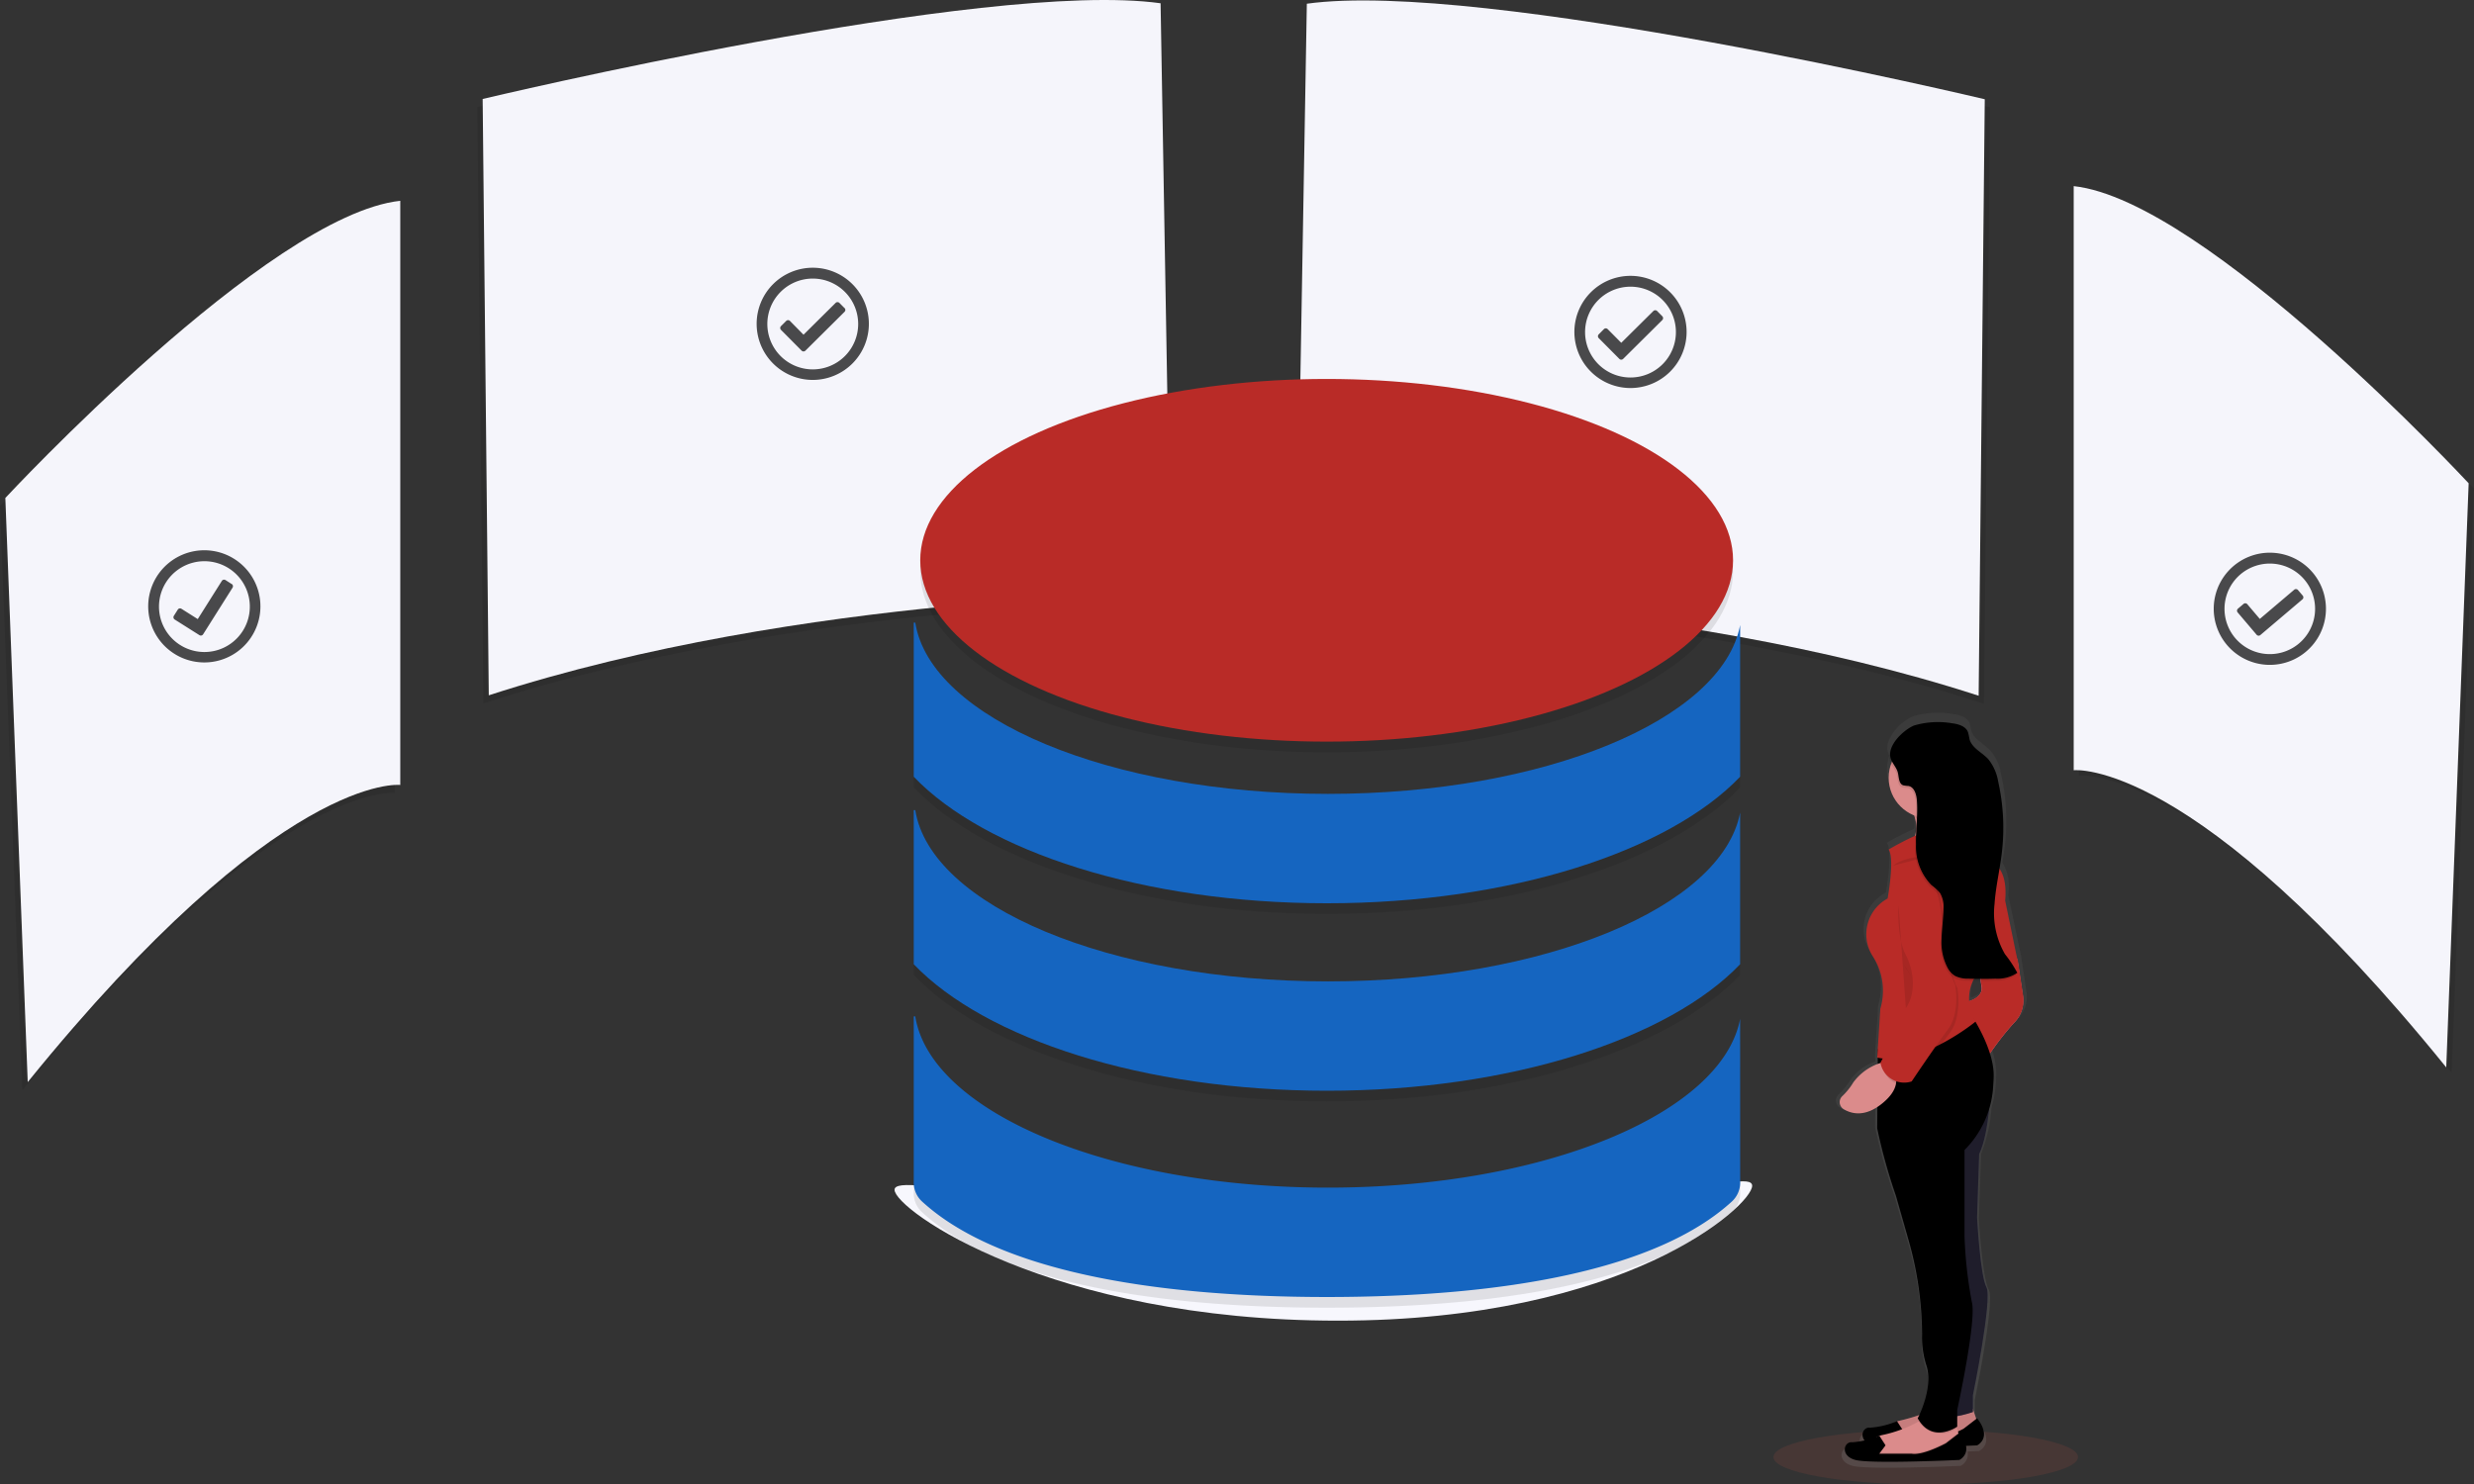 <svg xmlns="http://www.w3.org/2000/svg" xmlns:xlink="http://www.w3.org/1999/xlink" width="250.897" height="150.586" viewBox="0 0 250.897 150.586">
  <rect x="0" y="0" width="250.897" height="150.586" fill="#333333" stroke="none"/>
  <defs>
    <linearGradient id="linear-gradient" x1="16.614" y1="1" x2="16.614" gradientUnits="objectBoundingBox">
      <stop offset="0" stop-color="gray" stop-opacity="0.251"/>
      <stop offset="0.54" stop-color="gray" stop-opacity="0.122"/>
      <stop offset="1" stop-color="gray" stop-opacity="0.102"/>
    </linearGradient>
  </defs>
  <g id="undraw_server_status_5pbv" transform="translate(-3.865 -8.126)">
    <path id="Path_356" data-name="Path 356" d="M572.842,92.325,571.81,152.2s37.369,0,69.162,10.323l.62-60.508S590.6,89.849,572.842,92.325Z" transform="translate(-435.904 -83.008)" opacity="0.1"/>
    <path id="Path_357" data-name="Path 357" d="M570.842,89.325,569.81,149.2s37.369,0,69.162,10.323l.62-60.508S588.6,86.849,570.842,89.325Z" transform="translate(-434.446 -80.821)" fill="#f5f5fb"/>
    <path id="Path_358" data-name="Path 358" d="M331.89,92.156l1.032,59.879s-37.369,0-69.162,10.323l-.62-60.492S314.135,89.68,331.89,92.156Z" transform="translate(-210.868 -82.885)" opacity="0.1"/>
    <path id="Path_359" data-name="Path 359" d="M333.89,89.156l1.032,59.879s-37.369,0-69.162,10.323l-.62-60.492S316.135,86.68,333.89,89.156Z" transform="translate(-212.326 -80.698)" fill="#f5f5fb"/>
    <path id="Path_360" data-name="Path 360" d="M862.65,160.51v59.253s12.193-1.444,37.781,30.143l2.273-59.253S876.07,161.957,862.65,160.51Z" transform="translate(-647.942 -132.961)" opacity="0.1"/>
    <path id="Path_361" data-name="Path 361" d="M860.65,158.51v59.253s12.193-1.444,37.781,30.143l2.273-59.253S874.07,159.957,860.65,158.51Z" transform="translate(-646.484 -131.503)" fill="#f5f5fb"/>
    <path id="Path_362" data-name="Path 362" d="M124.531,167v59.256s-12.193-1.444-37.781,30.143L84.48,197.146S111.111,168.45,124.531,167Z" transform="translate(-80.615 -137.692)" opacity="0.1"/>
    <path id="Path_363" data-name="Path 363" d="M126.531,164v59.256s-12.193-1.444-37.781,30.143L86.48,194.146S113.111,165.45,126.531,164Z" transform="translate(-82.073 -135.505)" fill="#f5f5fb"/>
    <path id="Path_364" data-name="Path 364" d="M506.274,531.553c0,2.019-12.819,13.683-42,13.683S419.3,533.978,419.3,531.959s16.341,2.98,45.519,2.98S506.274,529.532,506.274,531.553Z" transform="translate(-324.716 -403.141)" fill="#f7f7fd"/>
    <g id="Group_14" data-name="Group 14" transform="translate(96.526 47.651)" opacity="0.1">
      <ellipse id="Ellipse_100" data-name="Ellipse 100" cx="41.216" cy="18.395" rx="41.216" ry="18.395" transform="translate(0.664)"/>
      <path id="Path_388" data-name="Path 388" d="M510.282,326.189c-1.823,9.592-19.841,17.121-41.8,17.121-22.155,0-40.3-7.662-41.853-17.37h-.154v15.631c7.245,7.57,23.285,12.835,41.9,12.835s34.66-5.264,41.907-12.835Z" transform="translate(-426.47 -301.219)"/>
      <path id="Path_389" data-name="Path 389" d="M510.282,396.382c-1.823,9.589-19.841,17.121-41.8,17.121-22.155,0-40.3-7.662-41.853-17.373h-.154v15.634c7.245,7.57,23.285,12.832,41.9,12.832s34.66-5.262,41.907-12.832Z" transform="translate(-426.47 -352.391)"/>
      <path id="Path_390" data-name="Path 390" d="M510.282,473.6c-1.823,9.592-19.841,17.121-41.8,17.121-22.155,0-40.3-7.66-41.853-17.37h-.154v16.858a2.6,2.6,0,0,0,.835,1.913c7.586,6.966,23.136,9.694,41.07,9.694s33.476-2.728,41.073-9.694a2.6,2.6,0,0,0,.834-1.913Z" transform="translate(-426.47 -408.688)"/>
    </g>
    <ellipse id="Ellipse_101" data-name="Ellipse 101" cx="41.216" cy="18.395" rx="41.216" ry="18.395" transform="translate(97.19 46.567)" fill="#b92b27"/>
    <path id="Path_391" data-name="Path 391" d="M510.282,322.189c-1.823,9.592-19.841,17.121-41.8,17.121-22.155,0-40.3-7.662-41.853-17.37h-.154v15.631c7.245,7.57,23.285,12.835,41.9,12.835s34.66-5.264,41.907-12.835Z" transform="translate(-329.944 -250.652)" fill="#1565c0"/>
    <path id="Path_392" data-name="Path 392" d="M510.282,392.382c-1.823,9.589-19.841,17.121-41.8,17.121-22.155,0-40.3-7.662-41.853-17.373h-.154v15.634c7.245,7.57,23.285,12.832,41.9,12.832s34.66-5.262,41.907-12.832Z" transform="translate(-329.944 -301.824)" fill="#1565c0"/>
    <path id="Path_393" data-name="Path 393" d="M510.282,469.6c-1.823,9.592-19.841,17.121-41.8,17.121-22.155,0-40.3-7.66-41.853-17.37h-.154v16.858a2.6,2.6,0,0,0,.835,1.913c7.586,6.966,23.136,9.694,41.07,9.694s33.476-2.728,41.073-9.695a2.6,2.6,0,0,0,.834-1.913Z" transform="translate(-329.944 -358.121)" fill="#1565c0"/>
    <ellipse id="Ellipse_102" data-name="Ellipse 102" cx="15.444" cy="2.78" rx="15.444" ry="2.78" transform="translate(183.717 153.152)" fill="tomato" opacity="0.1"/>
    <path id="Path_394" data-name="Path 394" d="M772.11,395.8a3.189,3.189,0,0,0,3.547-.23l-.014,2.2a56.611,56.611,0,0,0,1.972,7l1.314,4.517a35.241,35.241,0,0,1,1.444,9.83,9.412,9.412,0,0,0,.42,3.094c.7,1.9-.271,4.335-.7,5.235a21.694,21.694,0,0,1-2.168.61,1.582,1.582,0,0,0-.192.06V428.1a8.939,8.939,0,0,1-2.85.675.766.766,0,0,0-.542,1.336,4.03,4.03,0,0,1-1.311.173c-.878-.108-1.317,1.4.328,1.829s10.963,0,10.963,0a1.319,1.319,0,0,0,.7-1.458l1.165-.049s1.645-.753,0-2.8l-.089.065-.35-1.035v-1.4s2.084-10.025,1.425-11.2-1.008-7.226-1.008-7.226l.23-6.557a15.569,15.569,0,0,0,1.051-4.652,9.753,9.753,0,0,0,.42-2.206c.027-.355.049-.723.062-1.108a7.388,7.388,0,0,0-.4-2.482,24.944,24.944,0,0,1,2.485-3.116,3.2,3.2,0,0,0,.989-2.8l-.542-3.66-1.317-6.232a4.765,4.765,0,0,0-.6-3.292c.095-.561.184-1.119.252-1.683a21.569,21.569,0,0,0-.385-7.316,4.943,4.943,0,0,0-1.038-2.327c-.664-.721-1.742-1.157-1.991-2.1a5.6,5.6,0,0,0-.152-.71c-.241-.615-1-.84-1.666-.921a9.052,9.052,0,0,0-4.043.214,4.9,4.9,0,0,0-2.341,2.173,1.867,1.867,0,0,0-.271,1.341,1.79,1.79,0,0,0,.187.461,4.17,4.17,0,0,0,2.422,5.338c.027.084.052.165.07.244a4.188,4.188,0,0,1,.108.588c-.022.379-.046.761-.062,1.143l-.041.154a28.483,28.483,0,0,0-2.756,1.4c.656.97-.111,5.061-.111,5.061a4.168,4.168,0,0,0-1.534,6.029,6.45,6.45,0,0,1,.767,5.381l-.271,4.211h0l-.054.843h.019l-.019.32h.046v.344a5.111,5.111,0,0,0-2.566,1.91,6.756,6.756,0,0,1-1.146,1.406.845.845,0,0,0,.135,1.379Zm13.236-11.185a4,4,0,0,1,.39-2.119h.775a5.026,5.026,0,0,0,.095.509C786.828,383.969,785.939,384.421,785.346,384.616Z" transform="translate(-581.619 -275.29)" fill="url(#linear-gradient)"/>
    <path id="Path_395" data-name="Path 395" d="M799.364,614.092l.423,1.265-1.371,1.371L793.88,617.8l-3.27-.317.211-1.16h0a1.4,1.4,0,0,1,1.038-1.024c1.355-.314,3.907-1.035,4.446-2.035Z" transform="translate(-595.421 -463.039)" fill="#db8b8b"/>
    <path id="Path_396" data-name="Path 396" d="M799.364,614.092l.423,1.265-1.371,1.371L793.88,617.8l-3.27-.317.211-1.16h0a1.4,1.4,0,0,1,1.038-1.024c1.355-.314,3.907-1.035,4.446-2.035Z" transform="translate(-595.421 -463.039)" opacity="0.1"/>
    <path id="Path_397" data-name="Path 397" d="M785.1,621.941l.634-.843-.634-.978a8.479,8.479,0,0,1-2.742.661c-.845-.106-1.265,1.371.317,1.794s10.548,0,10.548,0,1.582-.74,0-2.745l-1.371,1.057s-2.322,1.265-3.482,1.054Z" transform="translate(-588.855 -467.829)"/>
    <path id="Path_398" data-name="Path 398" d="M784,622.889l3.27.317,4.536-1.057,1.371-1.371-.111-.333-.157-.471-.154-.461-3.064-.843a1.9,1.9,0,0,1-.62.62,13.035,13.035,0,0,1-3.826,1.414,1.056,1.056,0,0,0-.13.041,1.355,1.355,0,0,0-.542.328,1.382,1.382,0,0,0-.374.656Z" transform="translate(-590.602 -466.984)" fill="#db8b8b"/>
    <path id="Path_399" data-name="Path 399" d="M784,627.664l3.27.317,4.536-1.057,1.371-1.371-.111-.333-1.26.967s-2.322,1.265-3.482,1.054h-3.273l.634-.843-.569-.878a1.355,1.355,0,0,0-.542.328,1.382,1.382,0,0,0-.374.656Z" transform="translate(-590.602 -471.759)" opacity="0.1"/>
    <path id="Path_400" data-name="Path 400" d="M778.478,627.4l.634-.843-.634-.978a8.478,8.478,0,0,1-2.742.661c-.845-.106-1.265,1.371.317,1.794s10.548,0,10.548,0,1.582-.74,0-2.742l-1.371,1.054s-2.322,1.265-3.482,1.054Z" transform="translate(-584.029 -471.81)"/>
    <path id="Path_401" data-name="Path 401" d="M797.61,392.23s5.064.542,4.335-1.582a3.769,3.769,0,0,1-.157-1.864,5.133,5.133,0,0,1,.894-2.143l-4.747.737a5.923,5.923,0,0,1,.645,1.525A3.119,3.119,0,0,1,797.61,392.23Z" transform="translate(-600.524 -297.822)" fill="#db8b8b"/>
    <path id="Path_402" data-name="Path 402" d="M813.049,496s-.106,4.536-1.16,6.752l-.211,6.435s.314,5.907.948,7.066-1.371,10.971-1.371,10.971v1.688s-3.376,1.265-4.335-.211l.948-12.553-.423-17.4Z" transform="translate(-607.312 -377.551)" fill="#474463"/>
    <path id="Path_403" data-name="Path 403" d="M813.049,496s-.106,4.536-1.16,6.752l-.211,6.435s.314,5.907.948,7.066-1.371,10.971-1.371,10.971v1.688s-3.376,1.265-4.335-.211l.948-12.553-.423-17.4Z" transform="translate(-607.312 -377.551)" opacity="0.567"/>
    <path id="Path_404" data-name="Path 404" d="M824.591,442.31l.634,1.688.542,3.585a3.184,3.184,0,0,1-.951,2.745,30.192,30.192,0,0,0-2.953,3.9l-2-6.012s2-.317,1.685-1.688a19.48,19.48,0,0,1-.209-3.9Z" transform="translate(-616.746 -338.408)" fill="#ff748e"/>
    <path id="Path_405" data-name="Path 405" d="M824.637,442.22l.631,1.688.542,3.587a3.17,3.17,0,0,1-.948,2.742,29.889,29.889,0,0,0-2.953,3.9l-2.018-6.02s2-.317,1.688-1.688a19.587,19.587,0,0,1-.211-3.9Z" transform="translate(-616.768 -338.342)" fill="#b92b27"/>
    <path id="Path_406" data-name="Path 406" d="M802.72,619.3a2.632,2.632,0,0,0,3.834.683l-.154-.461-3.062-.853A1.9,1.9,0,0,1,802.72,619.3Z" transform="translate(-604.25 -466.984)" opacity="0.1"/>
    <path id="Path_407" data-name="Path 407" d="M787.1,479.718a56.477,56.477,0,0,0,1.9,6.855L790.262,491a35.326,35.326,0,0,1,1.39,9.629,9.407,9.407,0,0,0,.4,3.032c.845,2.322-.843,5.484-.843,5.484,1.477,2.639,4.007.845,4.007.845V508.3s2-9.177,1.477-10.971a43.623,43.623,0,0,1-.737-6.644v-8.757a9.936,9.936,0,0,0,2.894-6.3c.024-.347.046-.71.06-1.084.084-2.379-1.544-5.17-2.168-6.164-.152-.241-.249-.377-.249-.377l-9.312,3.7h-.022v1.162Z" transform="translate(-592.862 -357.145)"/>
    <path id="Path_408" data-name="Path 408" d="M798.78,387.377a5.923,5.923,0,0,1,.645,1.525,4.124,4.124,0,0,0,3.208-.119,5.133,5.133,0,0,1,.894-2.143Z" transform="translate(-601.377 -297.822)" opacity="0.1"/>
    <circle id="Ellipse_103" data-name="Ellipse 103" cx="4.113" cy="4.113" r="4.113" transform="translate(195.4 82.912)" fill="#db8b8b"/>
    <path id="Path_409" data-name="Path 409" d="M787.1,472.831h.046c4.422.91,9.976-3.7,9.976-3.7a5.51,5.51,0,0,1-.385-.786c-.152-.241-.249-.377-.249-.377l-9.312,3.7-.024.368Z" transform="translate(-592.862 -357.115)" opacity="0.1"/>
    <path id="Path_410" data-name="Path 410" d="M785.2,400.241s5.907-3.587,7.8-2.111l2.639,3.376s1.688.528,1.374,3.915l1.265,6.118-3.793.948a4.156,4.156,0,0,0-.42,5.17s-5.592,4.641-10.025,3.69l.317-4.956a6.433,6.433,0,0,0-.737-5.275,4.124,4.124,0,0,1,1.477-5.907C785.095,405.2,785.832,401.19,785.2,400.241Z" transform="translate(-589.8 -305.939)" fill="#b92b27"/>
    <path id="Path_411" data-name="Path 411" d="M777.711,486.3a5.447,5.447,0,0,0-3.27,2.111,6.583,6.583,0,0,1-1.105,1.379.835.835,0,0,0,.133,1.333c.837.5,2.2.813,3.926-.6C780.361,488.094,777.711,486.3,777.711,486.3Z" transform="translate(-582.628 -370.479)" fill="#db8b8b"/>
    <path id="Path_412" data-name="Path 412" d="M792.637,414.066s2.108-.211,2.636,5.273,1.371,6.752,1.371,6.752.528,2.848-.74,4.536-3.69,5.275-3.69,5.275a2.444,2.444,0,0,1-3.165-1.9l3.27-6.118a4.4,4.4,0,0,0-.74-3.587C790.315,422.823,789.367,413.01,792.637,414.066Z" transform="translate(-594.284 -317.759)" opacity="0.1"/>
    <path id="Path_413" data-name="Path 413" d="M791.894,412.9s2.108-.211,2.636,5.275,1.371,6.749,1.371,6.749.542,2.848-.737,4.536-3.68,5.275-3.68,5.275a2.443,2.443,0,0,1-3.165-1.9l3.27-6.118a4.387,4.387,0,0,0-.74-3.587C789.583,421.654,788.623,411.843,791.894,412.9Z" transform="translate(-593.752 -316.907)" fill="#b92b27"/>
    <path id="Path_414" data-name="Path 414" d="M795.028,427.71s-.209,3.27.74,5.064.948,4.113,0,5.378" transform="translate(-598.627 -327.764)" opacity="0.1"/>
    <path id="Path_415" data-name="Path 415" d="M793.14,408.091s.843-.843,3.27-.948a6.982,6.982,0,0,0,3.479-.843" transform="translate(-597.266 -312.155)" opacity="0.1"/>
    <path id="Path_416" data-name="Path 416" d="M797.856,360.08c.642.079,1.374.3,1.6.9a6,6,0,0,1,.149.7c.238.921,1.276,1.355,1.916,2.054a4.931,4.931,0,0,1,1,2.284,21.451,21.451,0,0,1,.371,7.167c-.206,1.748-.629,3.471-.745,5.227a8.3,8.3,0,0,0,1.057,5.083,12.267,12.267,0,0,1,1.252,1.9,3.655,3.655,0,0,1-2.219.588q-1.355.046-2.723,0a2.891,2.891,0,0,1-1.382-.29,2.13,2.13,0,0,1-.726-.778,5.567,5.567,0,0,1-.629-2.961c.022-1.021.184-2.038.2-3.062a2.66,2.66,0,0,0-.355-1.6,5.167,5.167,0,0,0-.883-.813,5.6,5.6,0,0,1-1.555-4.116c-.038-1.509.211-3.018.084-4.522-.049-.588-.271-1.3-.848-1.409a3.084,3.084,0,0,1-.542-.07c-.463-.179-.417-.832-.542-1.311-.149-.542-.61-.956-.74-1.5-.3-1.276,1.322-2.8,2.387-3.251A8.537,8.537,0,0,1,797.856,360.08Z" transform="translate(-596.116 -278.371)" opacity="0.1"/>
    <path id="Path_417" data-name="Path 417" d="M798.246,359.312c.642.079,1.374.3,1.6.9a5.823,5.823,0,0,1,.149.694c.238.921,1.276,1.355,1.916,2.054a4.93,4.93,0,0,1,1,2.284,21.453,21.453,0,0,1,.368,7.175c-.2,1.748-.626,3.471-.742,5.229a8.29,8.29,0,0,0,1.057,5.08,12.4,12.4,0,0,1,1.252,1.9,3.636,3.636,0,0,1-2.219.588q-1.355.043-2.723,0a2.888,2.888,0,0,1-1.382-.287,2.137,2.137,0,0,1-.726-.78,5.566,5.566,0,0,1-.629-2.961c.022-1.021.184-2.038.2-3.059a2.732,2.732,0,0,0-.355-1.6,5.073,5.073,0,0,0-.883-.813,5.6,5.6,0,0,1-1.555-4.116c-.038-1.509.211-3.018.084-4.522-.049-.588-.271-1.3-.848-1.409a3.084,3.084,0,0,1-.542-.07c-.463-.179-.417-.832-.542-1.311-.149-.542-.61-.954-.74-1.5-.3-1.276,1.322-2.8,2.387-3.251A8.546,8.546,0,0,1,798.246,359.312Z" transform="translate(-596.4 -277.814)"/>
    <path id="Path_432" data-name="Path 432" d="M373.38,189.06a5.69,5.69,0,1,0,5.69,5.69A5.69,5.69,0,0,0,373.38,189.06Zm0,1.1a4.606,4.606,0,1,1-4.606,4.606,4.606,4.606,0,0,1,4.606-4.606m3.222,2.994-.518-.523a.271.271,0,0,0-.39,0l-3.251,3.222-1.371-1.393a.271.271,0,0,0-.39,0l-.52.518a.271.271,0,0,0,0,.39l2.086,2.1a.271.271,0,0,0,.39,0l3.964-3.934a.271.271,0,0,0,0-.39Z" transform="translate(-287.09 -153.775)" opacity="0.7"/>
    <path id="Path_433" data-name="Path 433" d="M144.361,294.983a5.69,5.69,0,1,0,4.3.717A5.69,5.69,0,0,0,144.361,294.983Zm.249,1.084a4.606,4.606,0,1,1-3.444,5.511,4.606,4.606,0,0,1,3.444-5.511m3.812,2.195-.623-.4a.271.271,0,0,0-.379.087l-2.439,3.869-1.65-1.043a.271.271,0,0,0-.379.087l-.393.623a.271.271,0,0,0,.087.379l2.5,1.58a.271.271,0,0,0,.382-.087l2.98-4.723a.271.271,0,0,0-.084-.379Z" transform="translate(-121.061 -230.891)" opacity="0.7"/>
    <path id="Path_434" data-name="Path 434" d="M679.45,192.1a5.69,5.69,0,1,0,5.69,5.69A5.69,5.69,0,0,0,679.45,192.1Zm0,1.1a4.606,4.606,0,1,1-4.606,4.606,4.606,4.606,0,0,1,4.606-4.606m3.222,2.994-.517-.523a.271.271,0,0,0-.39,0l-3.251,3.222-1.374-1.385a.271.271,0,0,0-.39,0l-.518.523a.271.271,0,0,0,0,.39l2.086,2.1a.271.271,0,0,0,.39,0l3.964-3.934a.271.271,0,0,0,0-.39Z" transform="translate(-510.231 -155.992)" opacity="0.7"/>
    <path id="Path_435" data-name="Path 435" d="M919.195,295.763a5.69,5.69,0,1,0,3.885,1.976A5.69,5.69,0,0,0,919.195,295.763Zm-.087,1.1a4.593,4.593,0,1,1-3.344,1.09,4.606,4.606,0,0,1,3.344-1.09m2.98,3.235-.477-.561a.271.271,0,0,0-.387-.033l-3.487,2.961-1.263-1.487a.271.271,0,0,0-.39-.033l-.561.477a.271.271,0,0,0-.03.387l1.916,2.257a.271.271,0,0,0,.387.033l4.259-3.614a.271.271,0,0,0,.033-.387Z" transform="translate(-684.697 -231.555)" opacity="0.7"/>
  </g>
</svg>
